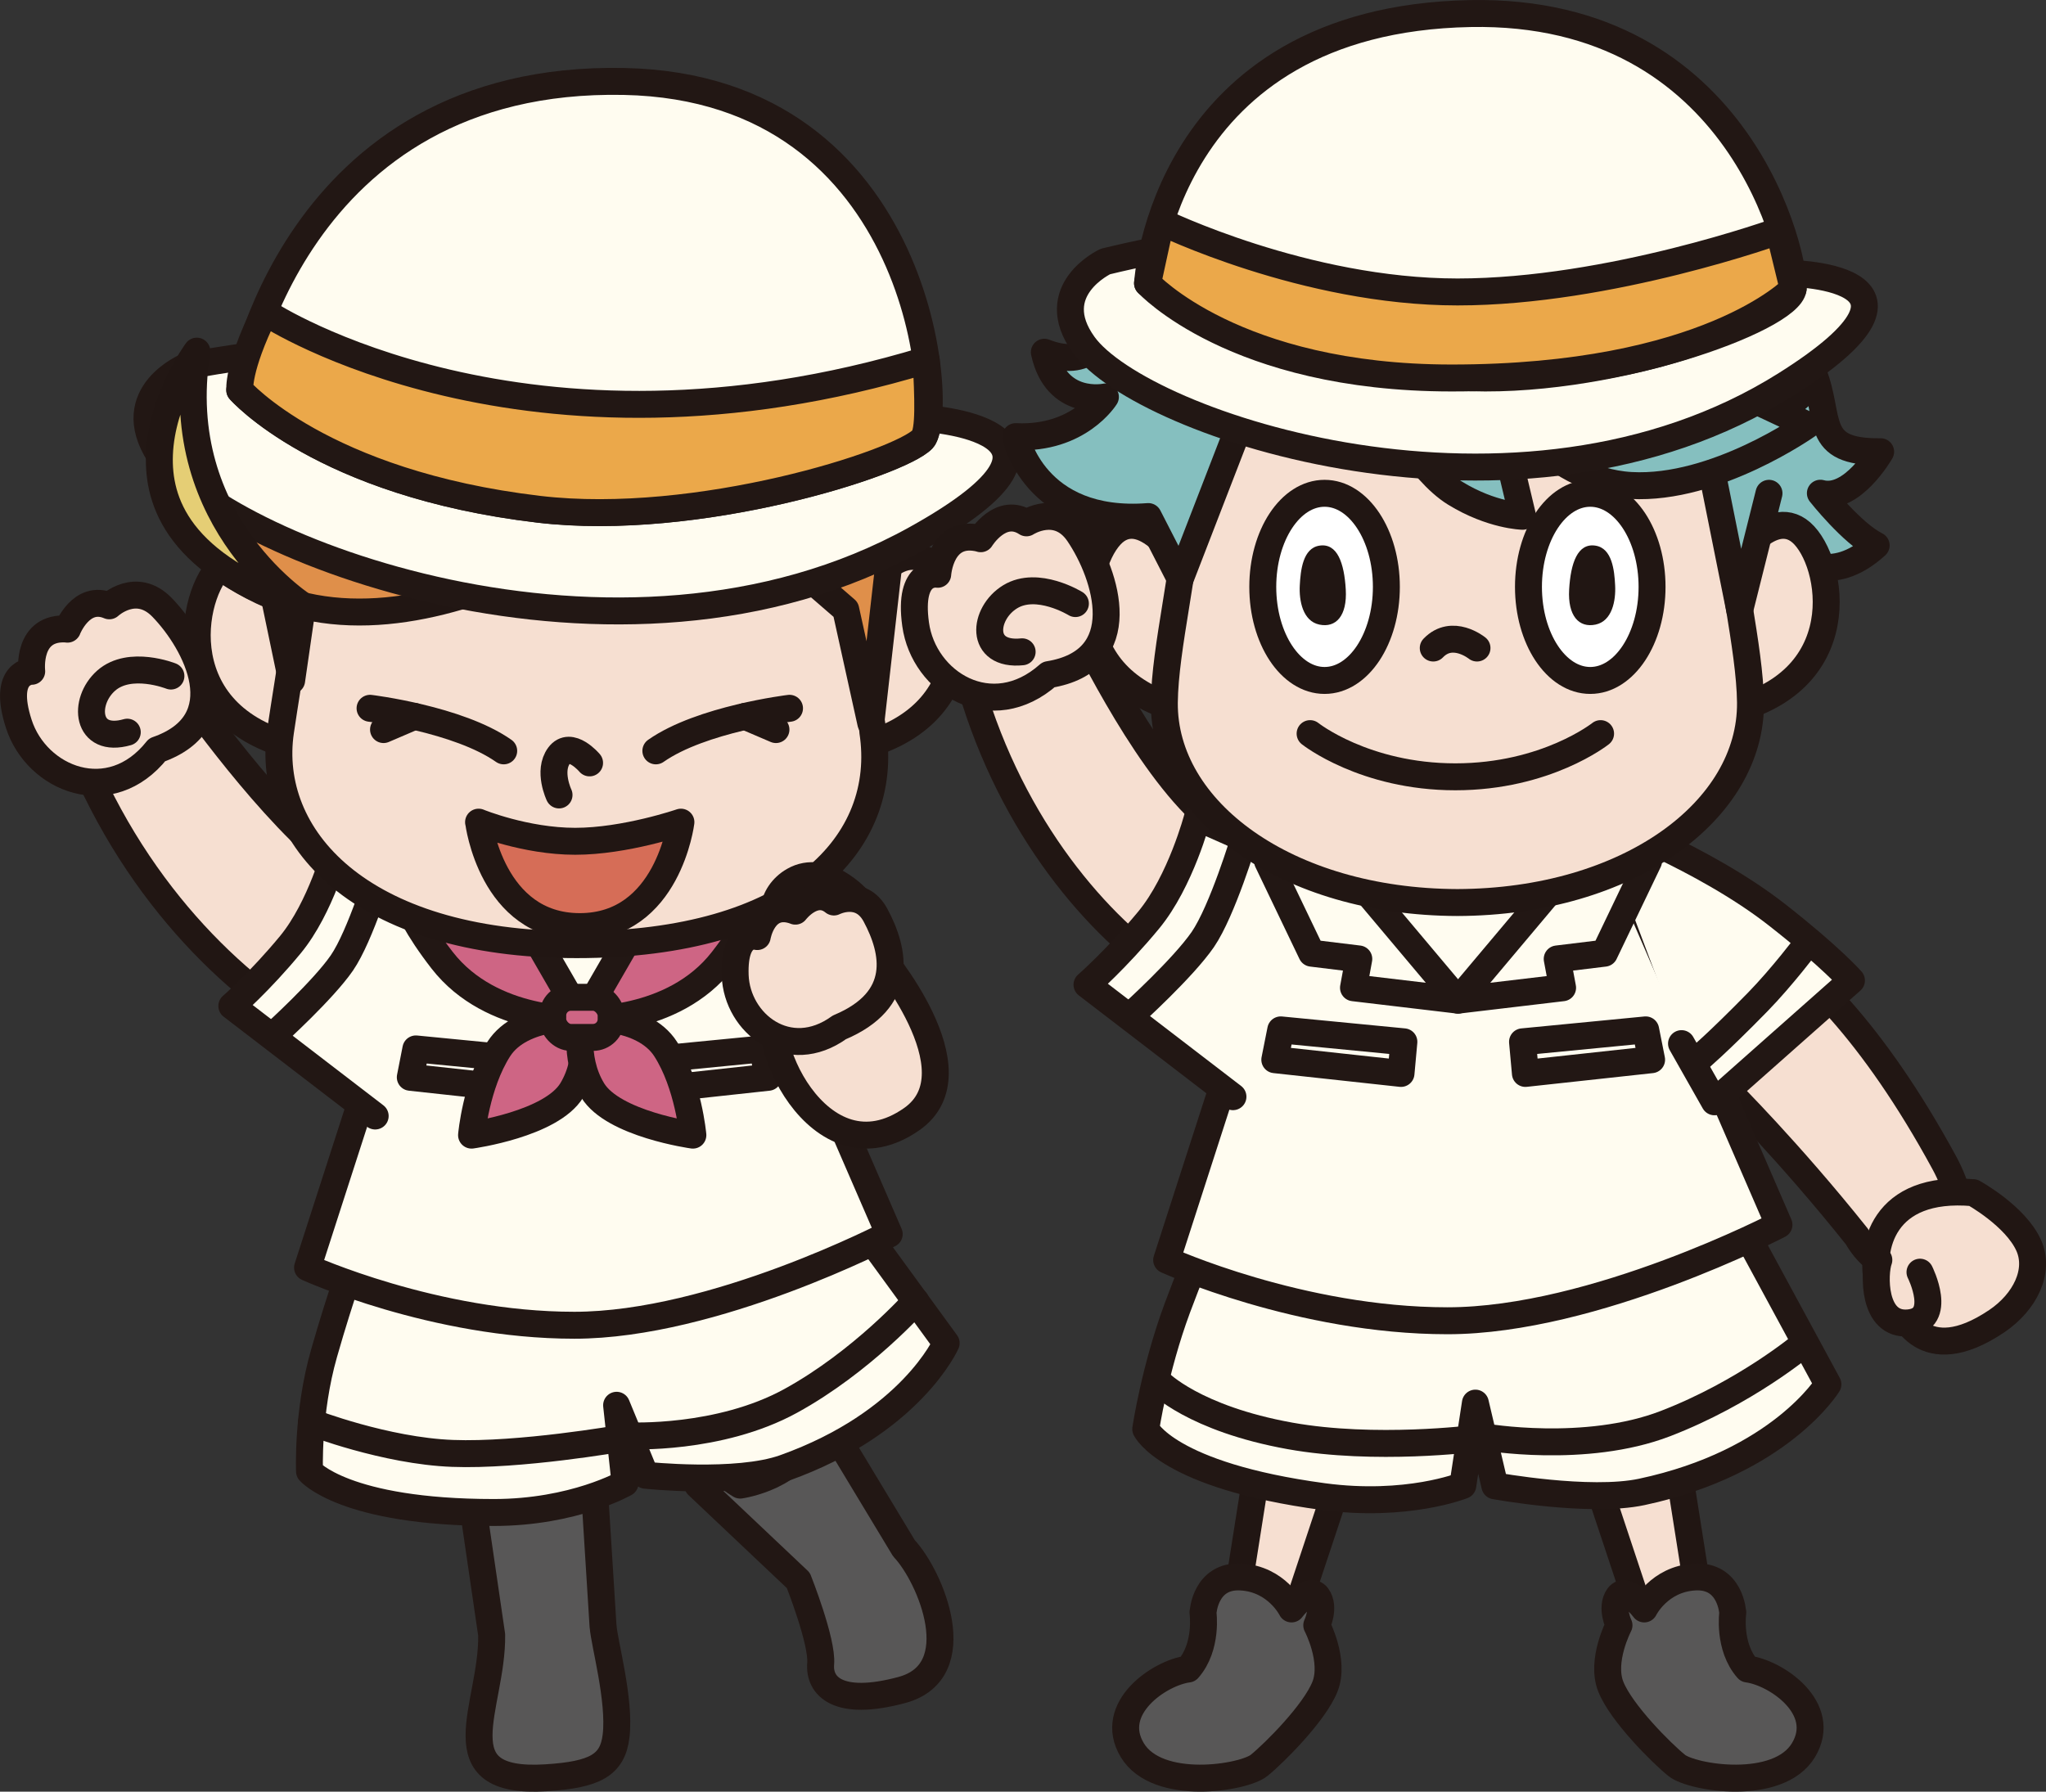 <?xml version="1.0" encoding="UTF-8"?><svg id="_レイヤー_2" xmlns="http://www.w3.org/2000/svg" width="227.79" height="199.51" viewBox="0 0 227.79 199.51"><rect x="0" y="0" width="227.79" height="199.51" fill="#333333" stroke="none"/><defs><style>.cls-1{fill:#d66d57;}.cls-1,.cls-2,.cls-3,.cls-4,.cls-5,.cls-6,.cls-7,.cls-8,.cls-9,.cls-10,.cls-11,.cls-12{stroke-linecap:round;stroke-linejoin:round;stroke-width:3px;}.cls-1,.cls-2,.cls-4,.cls-6,.cls-8,.cls-11,.cls-12{stroke:#211613;}.cls-2{fill:#f6dfd1;}.cls-13{fill:#211613;}.cls-3{fill:#f9e1d3;}.cls-3,.cls-5,.cls-7,.cls-9,.cls-10{stroke:#221714;}.cls-4{fill:#85bfbf;}.cls-5{fill:#ce6584;}.cls-6{fill:#fff;}.cls-7{fill:#fffcf0;}.cls-8{fill:#e5ce75;}.cls-9{fill:#585757;}.cls-14,.cls-12{fill:#df8f4a;}.cls-10{fill:#eba84a;}.cls-11{fill:none;}</style></defs><g id="A"><g><g><polyline class="cls-3" points="53.38 155.42 56.61 181.68 65.12 182.31 63.22 152.26"/><path class="cls-9" d="m67.14,181.1c-.21-3.26-.95-15.16-.95-15.16l-13.68.86,2.23,15.25c.12,7.96-5.88,16.66,6.05,15.91,5.43-.34,7.41-1.39,7.8-4.65.48-3.98-1.33-10.41-1.44-12.2Z"/><path class="cls-9" d="m80.57,159.88c-2.3,2.16-2.89,5.51-2.89,5.51l11.2,10.59s2.7,6.8,2.49,9.27c-.21,2.47,1.85,4.86,9.02,2.94,7.68-2.06,3.22-12.65.25-15.79l-10.1-16.74s-4.67-.76-9.97,4.22Z"/><path class="cls-3" d="m75.02,158.74s4.74,5.1,7.39,6.63c0,0,6.71-.95,7.76-5.95l-6.73-8.01"/><path class="cls-7" d="m95.1,135.48l-55.3,3.61s-1.84,5-3.73,11.63-1.61,13.12-1.61,13.12c0,0,3.85,4.58,20.51,4.58,8.94,0,14.62-3.27,14.62-3.27l-.94-8.67,3.21,7.79s10.15,1.09,15.48-.81c14.1-5.04,18-13.9,18-13.9l-10.25-14.06Z"/><path class="cls-7" d="m47.12,101.24l-12.88,39.91s14.11,6.42,29.7,6.42,35.06-10.15,35.06-10.15l-15.68-36.17h-36.2Z"/><path class="cls-2" d="m42.58,99.4s3.32,17.28-4.88,17.01c-9.59-4.77-21.33-15.12-28.39-31.44,0,0,10.68-2.66,12.29-6.55,3.6,4.86,13.21,17.69,20.98,20.98Z"/><path class="cls-2" d="m7.51,70.06s1.53-3.94,4.66-2.6c0,0,2.98-2.8,5.87.17,3.86,3.98,8.43,12.75-.55,15.87-5.22,6.59-13.41,3.28-15.4-2.9-1.9-5.89,1.44-5.85,1.44-5.85,0,0-.58-5.07,3.99-4.7Z"/><path class="cls-2" d="m19.03,75.28s-4.57-1.82-7.21.51-2.24,7.05,2.35,5.74"/><path class="cls-7" d="m41.77,124.27l-15.96-12.25s3.12-2.71,6.52-6.83c3.4-4.12,5.16-10.84,5.16-10.84l13.35,5.9"/><path class="cls-7" d="m42.45,96.53s-2.31,7.68-4.39,10.7-7.43,7.87-7.43,7.87"/><polygon class="cls-7" points="71.87 118.07 72.18 121.41 85.53 119.96 84.9 116.8 71.87 118.07"/><polygon class="cls-7" points="59.33 118.07 59.02 121.41 45.68 119.96 46.3 116.8 59.33 118.07"/><path class="cls-7" d="m34.68,158.38s8.23,3.18,15.69,3.46c7.47.29,18.64-1.66,18.64-1.66"/><path class="cls-7" d="m70.07,159.88s9.98.49,17.95-3.88,13.94-11.11,13.94-11.11"/><path class="cls-5" d="m59.14,103.61l5.73,9.92s-10.11.53-15.65-6.61c-5.54-7.14-4.76-10.07-4.76-10.07l14.68,6.76Z"/><path class="cls-5" d="m70.52,103.61l-5.73,9.92s10.11.53,15.65-6.61c5.54-7.14,4.76-10.07,4.76-10.07l-14.68,6.76Z"/><path class="cls-12" d="m99.85,68.07c7.86-33.16-10.8-55.49-41.39-51.4-32.48,4.34-37.23,34.41-29.28,54.28"/><path class="cls-2" d="m33.28,67.34s-4.32-7.43-8.12-4.84-6.91,16.76,7.26,20.56"/><path class="cls-2" d="m95.16,67.34s4.32-7.43,8.12-4.84c3.8,2.59,6.91,16.76-7.26,20.56"/><path class="cls-2" d="m97.19,81.44c-.97-6.29-2.53-14.91-2.69-21.62,0,0,.26-2.37-5.27-9.81-1.98-2.67-9.49-10.24-19.16-11.04-11.55-.95-25.53,5.32-28.03,7.76-8.26,8.1-8.12,13.09-8.12,13.09-.15,6.7-1.72,15.04-2.69,21.62-1.71,11.62,8.68,23.75,32.97,23.75s34.89-11.29,32.97-23.75Z"/><path class="cls-11" d="m44.33,50.17s3.97-5.01,8.29-2.94"/><polyline class="cls-12" points="35.78 52.87 32.47 75.77 29.66 62.3"/><path class="cls-11" d="m65.64,84.95s-2.13-2.53-3.4-.81,0,4.38,0,4.38"/><path class="cls-11" d="m41.2,78.87s9.82,1.19,14.88,4.74"/><line class="cls-11" x1="46.13" y1="79.77" x2="42.7" y2="81.24"/><path class="cls-11" d="m87.9,78.87s-9.82,1.19-14.88,4.74"/><line class="cls-11" x1="82.96" y1="79.77" x2="86.39" y2="81.24"/><path class="cls-11" d="m84.85,57.68c-4.68,2.32-4.31,2.12-7.69,3.74"/><path class="cls-14" d="m99,62.42l-1.81,19.02-3.03-13.56c-8.63-7.39-17.15-15.4-17.15-15.4,0,0-27.83,22.88-47.87,13.35-12.1-5.75-10.71-12.95-10.71-12.95,0,0,8.11,10.71,16.75-3.25,0,0,19.85-20.66,41.83-13.88,21.98,6.78,21.99,26.68,21.99,26.68Z"/><path class="cls-11" d="m35.18,49.63c-8.64,13.96-16.7,2.12-16.7,2.12,0,0-1.43,8.33,10.66,14.08,20.04,9.53,47.87-13.35,47.87-13.35,0,0,8.52,8.01,17.15,15.4l2.79,12.64,2.05-18.1"/><path class="cls-1" d="m53.28,91.55s5.19,2.13,10.76,2.13,11.77-2.13,11.77-2.13c0,0-1.44,11.63-11.26,11.63s-11.26-11.63-11.26-11.63Z"/><path class="cls-2" d="m97.78,106.11s11.31,13.19,3.74,18.5c-10.41,7.29-17.85-9.79-14.74-13.32,3.11-3.53,10.99-5.18,10.99-5.18Z"/><path class="cls-2" d="m95.56,100.19s-3.68-4.15-7.2-2.13c-2.52,1.44-3.37,5.1.57,5.1"/><path class="cls-2" d="m88.55,101.46s2.11-2.79,4.29-1.02c0,0,3-1.55,4.63,1.46,2.17,4.04,3.29,9.43-4.02,12.5-5.64,4.07-11.4-.42-11.6-5.78-.18-5.11,2.46-4.33,2.46-4.33,0,0,.68-4.16,4.23-2.84Z"/><path class="cls-7" d="m102.59,46.56s21.6,1.12-.62,13.46c-33.19,18.43-77.78.65-84.23-9.39-4.4-6.86,3.16-9.89,3.16-9.89,0,0,9.23-1.75,12.75-1.53"/><path class="cls-7" d="m26.7,43.44s5.7-35.12,42.78-34.37c33.54.68,35.77,37.17,33.23,39.83-2.54,2.67-25.03,9.9-42.73,7.8-24.23-2.87-33.29-13.26-33.29-13.26Z"/><path class="cls-10" d="m59.99,56.71c17.7,2.09,40.19-5.14,42.73-7.8.79-.83.59-4.69.4-8.82-44.62,13.56-73.24-5.11-73.24-5.11l-.42-.16c-3.06,6.25-2.76,8.63-2.76,8.63,0,0,9.06,10.4,33.29,13.26Z"/><path class="cls-8" d="m21.91,39.1s-3.93,5.33-4.16,11.53c-.19,5.21,2.03,12.37,16.44,17.13,0,0-15.34-9.35-12.27-28.65Z"/><path class="cls-5" d="m64.8,113.29s-6.72-.43-9.26,3.51c-2.54,3.95-3.04,9.6-3.04,9.6,0,0,8.87-1.23,11.16-4.99,2.29-3.76,1.14-8.12,1.14-8.12Z"/><path class="cls-5" d="m64.84,113.29s6.72-.43,9.26,3.51,3.04,9.6,3.04,9.6c0,0-8.87-1.23-11.16-4.99-2.29-3.76-1.14-8.12-1.14-8.12Z"/><rect class="cls-5" x="61.54" y="111.05" width="6.5" height="4.47" rx="2.02" ry="2.02"/></g><g><polyline class="cls-2" points="186.96 164.06 189.58 180.65 183.13 181.07 176.89 162.29"/><path class="cls-9" d="m192.91,179.56s-.23-4.18-4.22-3.96c-4,.22-5.63,3.56-5.63,3.56,0,0-1.97-2.63-2.87-1.4-.9,1.23.06,3.22.06,3.22,0,0-2.07,3.94-.91,6.84,1.15,2.9,5.62,7.38,7.33,8.76,1.7,1.39,11.31,2.96,14.12-1.7,2.8-4.67-3.06-8.62-6.22-9.03-2.2-2.5-1.65-6.3-1.65-6.3Z"/><polyline class="cls-2" points="139.89 164.06 137.27 180.65 143.72 181.07 149.96 162.29"/><path class="cls-9" d="m133.94,179.56s.23-4.18,4.22-3.96,5.63,3.56,5.63,3.56c0,0,1.97-2.63,2.87-1.4.9,1.23-.06,3.22-.06,3.22,0,0,2.07,3.94.91,6.84-1.15,2.9-5.62,7.38-7.33,8.76-1.7,1.39-11.31,2.96-14.12-1.7-2.8-4.67,3.06-8.62,6.22-9.03,2.2-2.5,1.65-6.3,1.65-6.3Z"/><path class="cls-7" d="m193.09,134.9l-57.62.47s-1.74,3.12-4.4,10.3c-2.52,6.8-3.51,13.46-3.51,13.46,0,0,2.4,5.18,19.77,7.52,9.33,1.25,15.53-1.24,15.53-1.24l1.4-9.17,2.17,9.21s10.53,1.92,16.35.68c15.42-3.28,20.73-11.98,20.73-11.98l-10.43-19.25Z"/><path class="cls-7" d="m129.05,153.93s3.86,4.03,14.57,5.96c9.48,1.7,20.51.29,20.51.29"/><path class="cls-7" d="m165.26,160s11.23,1.96,20.16-1.48c8.93-3.44,15.32-8.81,15.32-8.81"/><path class="cls-2" d="m192.32,121.41s6.87,6.82,14.43,16.3c4.43,7.79,15.77,2.89,9.71-8.25-15.99-29.41-30.49-28.96-30.49-28.96"/><path class="cls-7" d="m143.45,98.3l-13.56,42.01s14.86,6.76,31.26,6.76,36.91-10.69,36.91-10.69l-16.5-38.08h-38.11Z"/><path class="cls-7" d="m177.77,91.04s11.92,4.45,20.05,10.81c6.07,4.75,8.31,7.33,8.31,7.33l-15.25,13.51-3.67-6.48"/><path class="cls-2" d="m136.22,92.33s.32,16.8-7.36,15.2c-8.25-6.04-17.6-17.68-21.59-34.18,0,0,10.48-.76,12.62-4.16,2.6,5.15,9.55,18.78,16.32,23.14Z"/><path class="cls-2" d="m219.68,132.8s4.72,2.59,6.19,5.89c1.27,2.86-.41,6.3-3.57,8.43-8.29,5.58-10.59-1.14-10.59-1.14,0,0-2.08-.56-2.61-2.79-1-4.2.48-11.27,10.59-10.38Z"/><path class="cls-2" d="m213.76,141.66s2.67,5.32-1.3,5.65c-3.98.33-3.83-5.55-3.28-7.01"/><path class="cls-7" d="m137.27,122.12l-16.25-12.47s3.28-2.86,6.86-7.19,5.43-11.41,5.43-11.41l14.05,6.21"/><path class="cls-7" d="m138.53,93.35s-2.43,8.08-4.62,11.27c-2.19,3.18-7.82,8.28-7.82,8.28"/><polygon class="cls-7" points="173.97 97.53 162.33 111.37 173.97 109.99 173.37 106.78 178.63 106.14 183.54 95.9 173.97 97.53"/><polygon class="cls-7" points="150.69 97.53 162.33 111.37 150.69 109.99 151.28 106.78 146.03 106.14 141.12 95.9 150.69 97.53"/><polygon class="cls-7" points="169.51 116.01 169.83 119.53 183.88 118 183.22 114.68 169.51 116.01"/><polygon class="cls-7" points="156.3 116.01 155.98 119.53 141.93 118 142.59 114.68 156.3 116.01"/><path class="cls-4" d="m146.97,16.9s13.82-12.57,30.59-2.6c0,0,22.47,5.11,24.32,27.2,2.02,5.14-.06,8.89,7.5,8.8,0,0-3.19,5.59-6.71,4.62,0,0,3.53,4.48,6.21,5.81-5.04,4.61-8.84,1.32-8.84,1.32"/><path class="cls-2" d="m192.32,63.73s4.2-7.22,7.89-4.7c3.69,2.52,6.71,16.28-7.05,19.98"/><path class="cls-4" d="m124.26,54.93s-4.92,8.45-10.3,8.26c0,0,7.83,7.65,15.67,3.17"/><path class="cls-2" d="m132.21,63.73s-4.2-7.22-7.89-4.7c-3.69,2.52-6.71,16.28,7.05,19.98"/><path class="cls-2" d="m162.26,100.5c19.06-.06,32.74-10.26,32.63-22.27-.06-6.13-2.46-15.28-2.61-21.79,0,0-1.11-25.21-30.02-26.82-28.9,1.61-30.02,26.82-30.02,26.82-.15,6.51-2.55,15.66-2.61,21.79-.11,12.01,13.57,22.21,32.63,22.27"/><ellipse class="cls-6" cx="147.47" cy="65.35" rx="6.88" ry="10.42"/><path class="cls-13" d="m146.89,60.76c2-.32,2.77,1.95,2.94,4.88.17,2.93-1.09,4.3-2.94,3.91s-2.27-2.67-2.18-4.36.34-4.14,2.18-4.43Z"/><path class="cls-11" d="m142.94,47.06s3.86-4.87,8.06-2.85"/><ellipse class="cls-6" cx="177.05" cy="65.35" rx="6.88" ry="10.42"/><path class="cls-13" d="m177.64,60.76c-2-.32-2.77,1.95-2.94,4.88s1.09,4.3,2.94,3.91c1.85-.39,2.27-2.67,2.18-4.36-.08-1.69-.34-4.14-2.18-4.43Z"/><path class="cls-11" d="m181.58,47.06s-3.86-4.87-8.06-2.85"/><path class="cls-11" d="m164.44,72.16s-2.74-2.22-4.87,0"/><path class="cls-11" d="m145.86,81.69s6.04,4.81,16.17,4.81,16.17-4.81,16.17-4.81"/><polyline class="cls-4" points="189.23 45.69 193.69 67.93 196.95 54.93"/><path class="cls-4" d="m190.29,37.54c6.04,6.17,11.58,5.04,11.58,5.04,0,0-5.57,6.6-11.61,5.42-13-2.54-24.64-9.78-24.64-9.78l3.53,8.84c-10.58-3.34-18.14-11.86-18.14-11.86,0,0-8.61,9.54-12.24,10.19l-7.37,19.05-3.55-6.92c-12.76.98-14.77-8.9-14.77-8.9,7.05.34,9.99-4.42,9.99-4.42,0,0-5.46,1.18-6.8-4.98,4.7,1.85,6.98-.8,8.06-6.21"/><path class="cls-2" d="m109.19,59.99s2.22-3.65,5.09-1.77c0,0,3.46-2.26,5.81,1.21,3.14,4.64,6.14,14.17-3.34,15.69-6.36,5.64-13.92.9-14.81-5.6-.86-6.19,2.46-5.57,2.46-5.57,0,0,.32-5.14,4.79-3.97Z"/><path class="cls-2" d="m119.73,67.21s-4.23-2.61-7.26-.76c-3.03,1.85-3.47,6.62,1.33,6.13"/><path class="cls-7" d="m189,118.01s2.16-1.8,6.67-6.41c2.74-2.8,5.56-6.55,5.56-6.55"/><path class="cls-4" d="m154.36,45.38s3.58,7.04,7.65,9.54,7.51,2.57,7.51,2.57l-3.28-13.78s5.92,9.82,15.35,10.35c9.43.52,19.65-6.73,19.65-6.73l-11.13-5.23"/><path class="cls-7" d="m198.67,30.42s19.96-.04.09,12.44c-29.68,18.64-71.66,4.47-78.11-4.46-4.4-6.1,2.42-9.28,2.42-9.28,0,0,8.42-2.08,11.68-2.05"/><path class="cls-7" d="m127.76,31.54s1.71-29.37,35.94-30.03c30.27-.58,36.29,27.57,35.94,30.64-.38,3.38-20.99,10.89-37.41,9.84-22.48-1.43-34.47-10.45-34.47-10.45Z"/><path class="cls-10" d="m127.76,31.54s9.65,10.54,33.83,10.55c28.52,0,38.05-9.94,38.05-9.94l-1.57-6.45s-18.79,6.81-35.8,6.81-33.01-7.82-33.01-7.82l-1.49,6.85Z"/></g></g></g></svg>